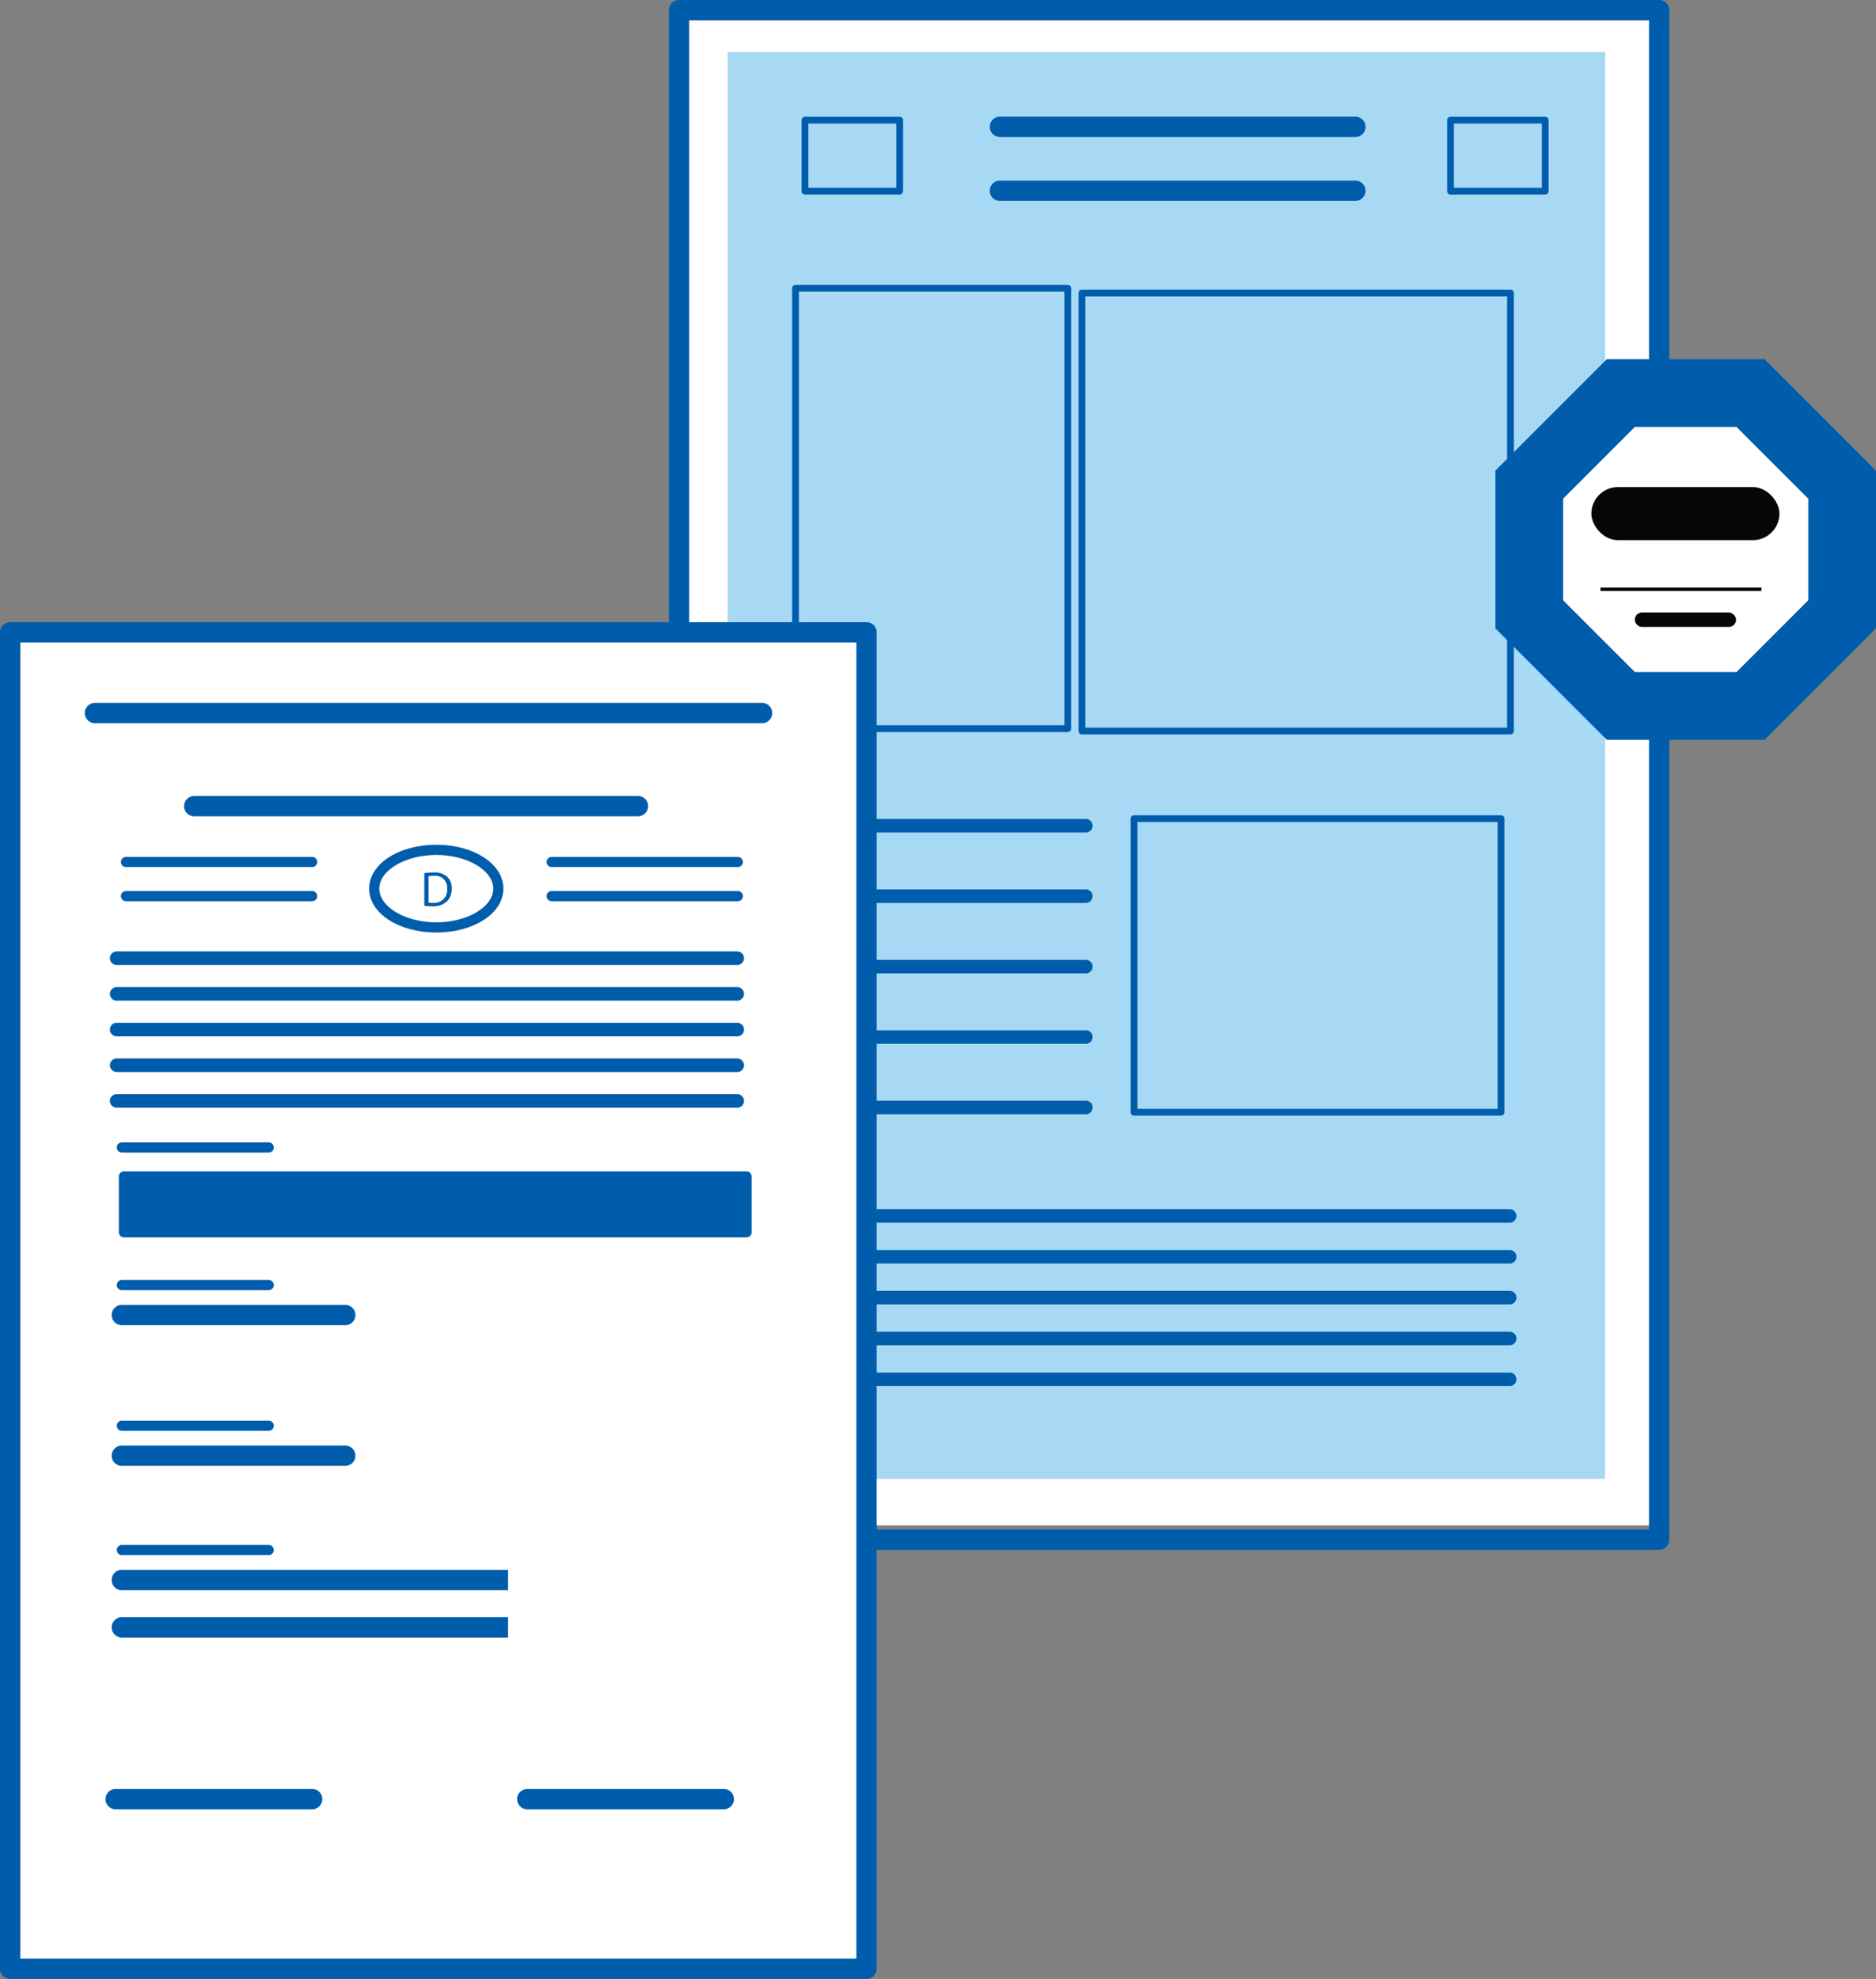 <svg id="Group_813" data-name="Group 813" xmlns="http://www.w3.org/2000/svg" xmlns:xlink="http://www.w3.org/1999/xlink" width="389.025" height="410.329" viewBox="0 0 389.025 410.329">
  <rect x="0" y="0" width="389.025" height="410.329" fill="#808080" stroke="none"/>
  <defs>
    <clipPath id="clip-path">
      <rect id="Rectangle_1191" data-name="Rectangle 1191" width="389.025" height="410.329" fill="none"/>
    </clipPath>
  </defs>
  <rect id="Rectangle_1182" data-name="Rectangle 1182" width="202.759" height="315.185" transform="translate(140.485 1.125)" fill="#005dab"/>
  <rect id="Rectangle_1183" data-name="Rectangle 1183" width="202.759" height="315.185" transform="translate(140.485 1.125)" fill="#fff"/>
  <rect id="Rectangle_1184" data-name="Rectangle 1184" width="181.975" height="295.855" transform="translate(150.877 10.79)" fill="#a7d9f5"/>
  <g id="Group_812" data-name="Group 812">
    <g id="Group_811" data-name="Group 811" clip-path="url(#clip-path)">
      <path id="Path_443" data-name="Path 443" d="M408.03,177.732H319.169a.7.7,0,0,1-.7-.7V86.205a.7.7,0,0,1,.7-.7H408.03a.7.7,0,0,1,.7.7V177.03a.7.7,0,0,1-.7.7m-88.158-1.4h87.456V86.908H319.872Z" transform="translate(-94.801 -25.452)" fill="#005dab"/>
      <path id="Path_444" data-name="Path 444" d="M291.045,176.825H234.587a.7.7,0,0,1-.7-.7V84.807a.7.7,0,0,1,.7-.7h56.458a.7.7,0,0,1,.7.7v91.315a.7.7,0,0,1-.7.7m-55.755-1.4h55.054V85.509H235.29Z" transform="translate(-69.622 -25.036)" fill="#005dab"/>
      <path id="Path_445" data-name="Path 445" d="M257.021,50.607H237.383a.7.7,0,0,1-.7-.7V35.176a.7.7,0,0,1,.7-.7h19.638a.7.7,0,0,1,.7.7V49.9a.7.7,0,0,1-.7.7m-18.935-1.4h18.233V35.879H238.086Z" transform="translate(-70.455 -10.262)" fill="#005dab"/>
      <path id="Path_446" data-name="Path 446" d="M447.626,50.607H427.988a.7.7,0,0,1-.7-.7V35.176a.7.7,0,0,1,.7-.7h19.638a.7.7,0,0,1,.7.7V49.9a.7.7,0,0,1-.7.7m-18.935-1.4h18.233V35.879H428.691Z" transform="translate(-127.194 -10.262)" fill="#005dab"/>
      <path id="Path_447" data-name="Path 447" d="M402.852,321.363H199.6a2.107,2.107,0,0,1-2.107-2.107V2.107A2.107,2.107,0,0,1,199.6,0h203.25a2.107,2.107,0,0,1,2.107,2.107V319.256a2.107,2.107,0,0,1-2.107,2.107m-201.143-4.214H400.745V4.214H201.709Z" transform="translate(-58.79)" fill="#005dab"/>
      <path id="Path_448" data-name="Path 448" d="M368.053,38.66h-73.7a2.107,2.107,0,0,1,0-4.214h73.7a2.107,2.107,0,0,1,0,4.214" transform="translate(-86.995 -10.254)" fill="#005dab"/>
      <path id="Path_449" data-name="Path 449" d="M368.053,57.534h-73.7a2.107,2.107,0,0,1,0-4.214h73.7a2.107,2.107,0,0,1,0,4.214" transform="translate(-86.995 -15.872)" fill="#005dab"/>
      <path id="Path_450" data-name="Path 450" d="M410.643,302.969h-76.1a.7.7,0,0,1-.7-.7V241.389a.7.7,0,0,1,.7-.7h76.1a.7.7,0,0,1,.7.7v60.877a.7.7,0,0,1-.7.7m-75.393-1.4h74.691V242.092H335.251Z" transform="translate(-99.379 -71.647)" fill="#005dab"/>
      <path id="Path_451" data-name="Path 451" d="M272.7,244.594H161.075a1.4,1.4,0,0,1,0-2.809H272.7a1.4,1.4,0,1,1,0,2.809" transform="translate(-47.53 -71.974)" fill="#005dab"/>
      <path id="Path_452" data-name="Path 452" d="M272.7,265.39H161.075a1.4,1.4,0,0,1,0-2.809H272.7a1.4,1.4,0,1,1,0,2.809" transform="translate(-47.53 -78.165)" fill="#005dab"/>
      <path id="Path_453" data-name="Path 453" d="M272.7,286.186H161.075a1.4,1.4,0,0,1,0-2.809H272.7a1.4,1.4,0,1,1,0,2.809" transform="translate(-47.53 -84.355)" fill="#005dab"/>
      <path id="Path_454" data-name="Path 454" d="M272.7,306.982H161.075a1.4,1.4,0,0,1,0-2.809H272.7a1.4,1.4,0,1,1,0,2.809" transform="translate(-47.53 -90.546)" fill="#005dab"/>
      <path id="Path_455" data-name="Path 455" d="M272.7,327.778H161.075a1.4,1.4,0,1,1,0-2.809H272.7a1.4,1.4,0,1,1,0,2.809" transform="translate(-47.53 -96.736)" fill="#005dab"/>
      <path id="Path_456" data-name="Path 456" d="M382.716,359.8H235.434a1.4,1.4,0,1,1,0-2.809H382.716a1.4,1.4,0,1,1,0,2.809" transform="translate(-69.665 -106.268)" fill="#005dab"/>
      <path id="Path_457" data-name="Path 457" d="M382.716,371.856H235.434a1.4,1.4,0,1,1,0-2.809H382.716a1.4,1.4,0,1,1,0,2.809" transform="translate(-69.665 -109.857)" fill="#005dab"/>
      <path id="Path_458" data-name="Path 458" d="M382.716,383.915H235.434a1.4,1.4,0,1,1,0-2.809H382.716a1.4,1.4,0,1,1,0,2.809" transform="translate(-69.665 -113.447)" fill="#005dab"/>
      <path id="Path_459" data-name="Path 459" d="M382.716,395.973H235.434a1.4,1.4,0,1,1,0-2.809H382.716a1.4,1.4,0,1,1,0,2.809" transform="translate(-69.665 -117.036)" fill="#005dab"/>
      <path id="Path_460" data-name="Path 460" d="M382.716,408.032H235.434a1.4,1.4,0,1,1,0-2.809H382.716a1.4,1.4,0,1,1,0,2.809" transform="translate(-69.665 -120.626)" fill="#005dab"/>
      <rect id="Rectangle_1185" data-name="Rectangle 1185" width="177.157" height="275.387" transform="translate(2.106 131.119)" fill="#fff"/>
      <path id="Path_461" data-name="Path 461" d="M195.548,532.377H154.8a2.107,2.107,0,1,1,0-4.214h40.75a2.107,2.107,0,1,1,0,4.214" transform="translate(-45.453 -157.223)" fill="#005dab"/>
      <path id="Path_462" data-name="Path 462" d="M74.006,532.377H33.256a2.107,2.107,0,1,1,0-4.214h40.75a2.107,2.107,0,1,1,0,4.214" transform="translate(-9.272 -157.223)" fill="#005dab"/>
      <path id="Path_463" data-name="Path 463" d="M81.414,430.991H35.088a2.107,2.107,0,0,1,0-4.214H81.414a2.107,2.107,0,0,1,0,4.214" transform="translate(-9.818 -127.042)" fill="#005dab"/>
      <path id="Path_464" data-name="Path 464" d="M65.99,421.528H35.535a1.053,1.053,0,1,1,0-2.107H65.99a1.053,1.053,0,1,1,0,2.107" transform="translate(-10.265 -124.853)" fill="#005dab"/>
      <path id="Path_465" data-name="Path 465" d="M115.164,467.688l-80.077,0a2.107,2.107,0,0,1,0-4.214l80.077,0Z" transform="translate(-9.817 -137.965)" fill="#005dab"/>
      <path id="Path_466" data-name="Path 466" d="M115.164,481.668l-80.077,0a2.107,2.107,0,0,1,0-4.214l80.077,0Z" transform="translate(-9.817 -142.127)" fill="#005dab"/>
      <path id="Path_467" data-name="Path 467" d="M65.991,458.224H35.535a1.053,1.053,0,1,1,0-2.107H65.991a1.053,1.053,0,1,1,0,2.107" transform="translate(-10.265 -135.776)" fill="#005dab"/>
      <path id="Path_468" data-name="Path 468" d="M81.414,389.459H35.088a2.107,2.107,0,0,1,0-4.214H81.414a2.107,2.107,0,1,1,0,4.214" transform="translate(-9.818 -114.679)" fill="#005dab"/>
      <path id="Path_469" data-name="Path 469" d="M65.99,380H35.535a1.053,1.053,0,0,1,0-2.107H65.99a1.053,1.053,0,1,1,0,2.107" transform="translate(-10.265 -112.49)" fill="#005dab"/>
      <path id="Path_470" data-name="Path 470" d="M65.99,339.38H35.535a1.053,1.053,0,0,1,0-2.107H65.99a1.053,1.053,0,1,1,0,2.107" transform="translate(-10.265 -100.399)" fill="#005dab"/>
      <path id="Path_471" data-name="Path 471" d="M165.26,359.512H36.145a1.054,1.054,0,0,1-1.053-1.053V346.877a1.054,1.054,0,0,1,1.053-1.053H165.26a1.054,1.054,0,0,1,1.053,1.053v11.581a1.054,1.054,0,0,1-1.053,1.053M37.2,357.405H164.206v0Z" transform="translate(-10.446 -102.944)" fill="#005dab"/>
      <path id="Path_472" data-name="Path 472" d="M179.693,465.01H2.107A2.107,2.107,0,0,1,0,462.9V185.8a2.107,2.107,0,0,1,2.107-2.107H179.693A2.106,2.106,0,0,1,181.8,185.8V462.9a2.106,2.106,0,0,1-2.107,2.107M4.214,460.8H177.586V187.908H4.214Z" transform="translate(0 -54.682)" fill="#005dab"/>
      <path id="Path_473" data-name="Path 473" d="M165.485,211.728H27.148a2.107,2.107,0,1,1,0-4.214H165.485a2.107,2.107,0,1,1,0,4.214" transform="translate(-7.454 -61.772)" fill="#005dab"/>
      <path id="Path_474" data-name="Path 474" d="M148.474,239.212H56.464a2.107,2.107,0,1,1,0-4.214h92.01a2.107,2.107,0,1,1,0,4.214" transform="translate(-16.181 -69.954)" fill="#005dab"/>
      <path id="Path_475" data-name="Path 475" d="M162.544,283.7H33.859a1.4,1.4,0,1,1,0-2.809H162.544a1.4,1.4,0,1,1,0,2.809" transform="translate(-9.661 -83.615)" fill="#005dab"/>
      <path id="Path_476" data-name="Path 476" d="M162.544,294.234H33.859a1.4,1.4,0,1,1,0-2.809H162.544a1.4,1.4,0,1,1,0,2.809" transform="translate(-9.661 -86.751)" fill="#005dab"/>
      <path id="Path_477" data-name="Path 477" d="M162.544,304.769H33.859a1.4,1.4,0,1,1,0-2.809H162.544a1.4,1.4,0,1,1,0,2.809" transform="translate(-9.661 -89.887)" fill="#005dab"/>
      <path id="Path_478" data-name="Path 478" d="M162.544,315.305H33.859a1.4,1.4,0,1,1,0-2.809H162.544a1.4,1.4,0,1,1,0,2.809" transform="translate(-9.661 -93.023)" fill="#005dab"/>
      <path id="Path_479" data-name="Path 479" d="M162.544,325.84H33.859a1.4,1.4,0,1,1,0-2.809H162.544a1.4,1.4,0,1,1,0,2.809" transform="translate(-9.661 -96.159)" fill="#005dab"/>
      <path id="Path_480" data-name="Path 480" d="M122.915,267.6c-7.806,0-13.921-4-13.921-9.1s6.115-9.1,13.921-9.1,13.922,4,13.922,9.1-6.115,9.1-13.922,9.1m0-16.086c-6.4,0-11.814,3.2-11.814,6.99s5.411,6.99,11.814,6.99,11.815-3.2,11.815-6.99-5.411-6.99-11.815-6.99" transform="translate(-32.445 -74.244)" fill="#005dab"/>
      <path id="Path_481" data-name="Path 481" d="M75.361,255.095H36.755a1.053,1.053,0,1,1,0-2.107H75.361a1.053,1.053,0,1,1,0,2.107" transform="translate(-10.628 -75.309)" fill="#005dab"/>
      <path id="Path_482" data-name="Path 482" d="M75.361,265.173H36.755a1.053,1.053,0,1,1,0-2.107H75.361a1.053,1.053,0,1,1,0,2.107" transform="translate(-10.628 -78.309)" fill="#005dab"/>
      <path id="Path_483" data-name="Path 483" d="M201.042,255.095H162.436a1.053,1.053,0,1,1,0-2.107h38.606a1.053,1.053,0,1,1,0,2.107" transform="translate(-48.04 -75.309)" fill="#005dab"/>
      <path id="Path_484" data-name="Path 484" d="M201.042,265.173H162.436a1.053,1.053,0,1,1,0-2.107h38.606a1.053,1.053,0,1,1,0,2.107" transform="translate(-48.04 -78.309)" fill="#005dab"/>
      <path id="Path_485" data-name="Path 485" d="M125.282,257.716a12.844,12.844,0,0,1,1.9-.143,3.951,3.951,0,0,1,2.8.861,3.178,3.178,0,0,1,.973,2.479,3.649,3.649,0,0,1-.994,2.684,4.251,4.251,0,0,1-3.053.995,14.21,14.21,0,0,1-1.62-.083Zm.892,6.107a5.67,5.67,0,0,0,.9.051,2.654,2.654,0,0,0,2.94-2.929,2.463,2.463,0,0,0-2.8-2.665,5.049,5.049,0,0,0-1.045.093Z" transform="translate(-37.294 -76.674)" fill="#005dab"/>
      <path id="Path_486" data-name="Path 486" d="M497.406,116.037H470.53l-19,19v26.876l19,19h26.876l19-19V135.042Z" transform="translate(-134.409 -34.542)" fill="#fff"/>
      <path id="Path_487" data-name="Path 487" d="M497.4,181.125H470.235l-19.211-19.211V134.748l19.211-19.211H497.4l19.211,19.211v27.167Zm-26.876-.7h26.586l18.8-18.8V135.038l-18.8-18.8H470.526l-18.8,18.8v26.586Z" transform="translate(-134.26 -34.393)" fill="#050605"/>
      <line id="Line_20" data-name="Line 20" x2="33.384" transform="translate(331.885 122.189)" fill="#050605"/>
      <rect id="Rectangle_1190" data-name="Rectangle 1190" width="33.384" height="0.702" transform="translate(331.885 121.837)" fill="#050605"/>
      <path id="Path_497" data-name="Path 497" d="M497.338,184.97H464.644L441.525,161.85V129.156l23.119-23.119h32.694l23.119,23.119V161.85Zm-26.876-14.046h21.056l14.892-14.891V134.974L491.52,120.083H470.462l-14.891,14.891v21.058Z" transform="translate(-131.432 -31.565)" fill="#005dab"/>
      <rect id="Rectangle_1205" data-name="Rectangle 1205" width="39" height="11" rx="5.5" transform="translate(330 101)" fill="#050605"/>
      <rect id="Rectangle_1206" data-name="Rectangle 1206" width="21" height="3" rx="1.5" transform="translate(339 127)" fill="#050605"/>
    </g>
  </g>
</svg>
